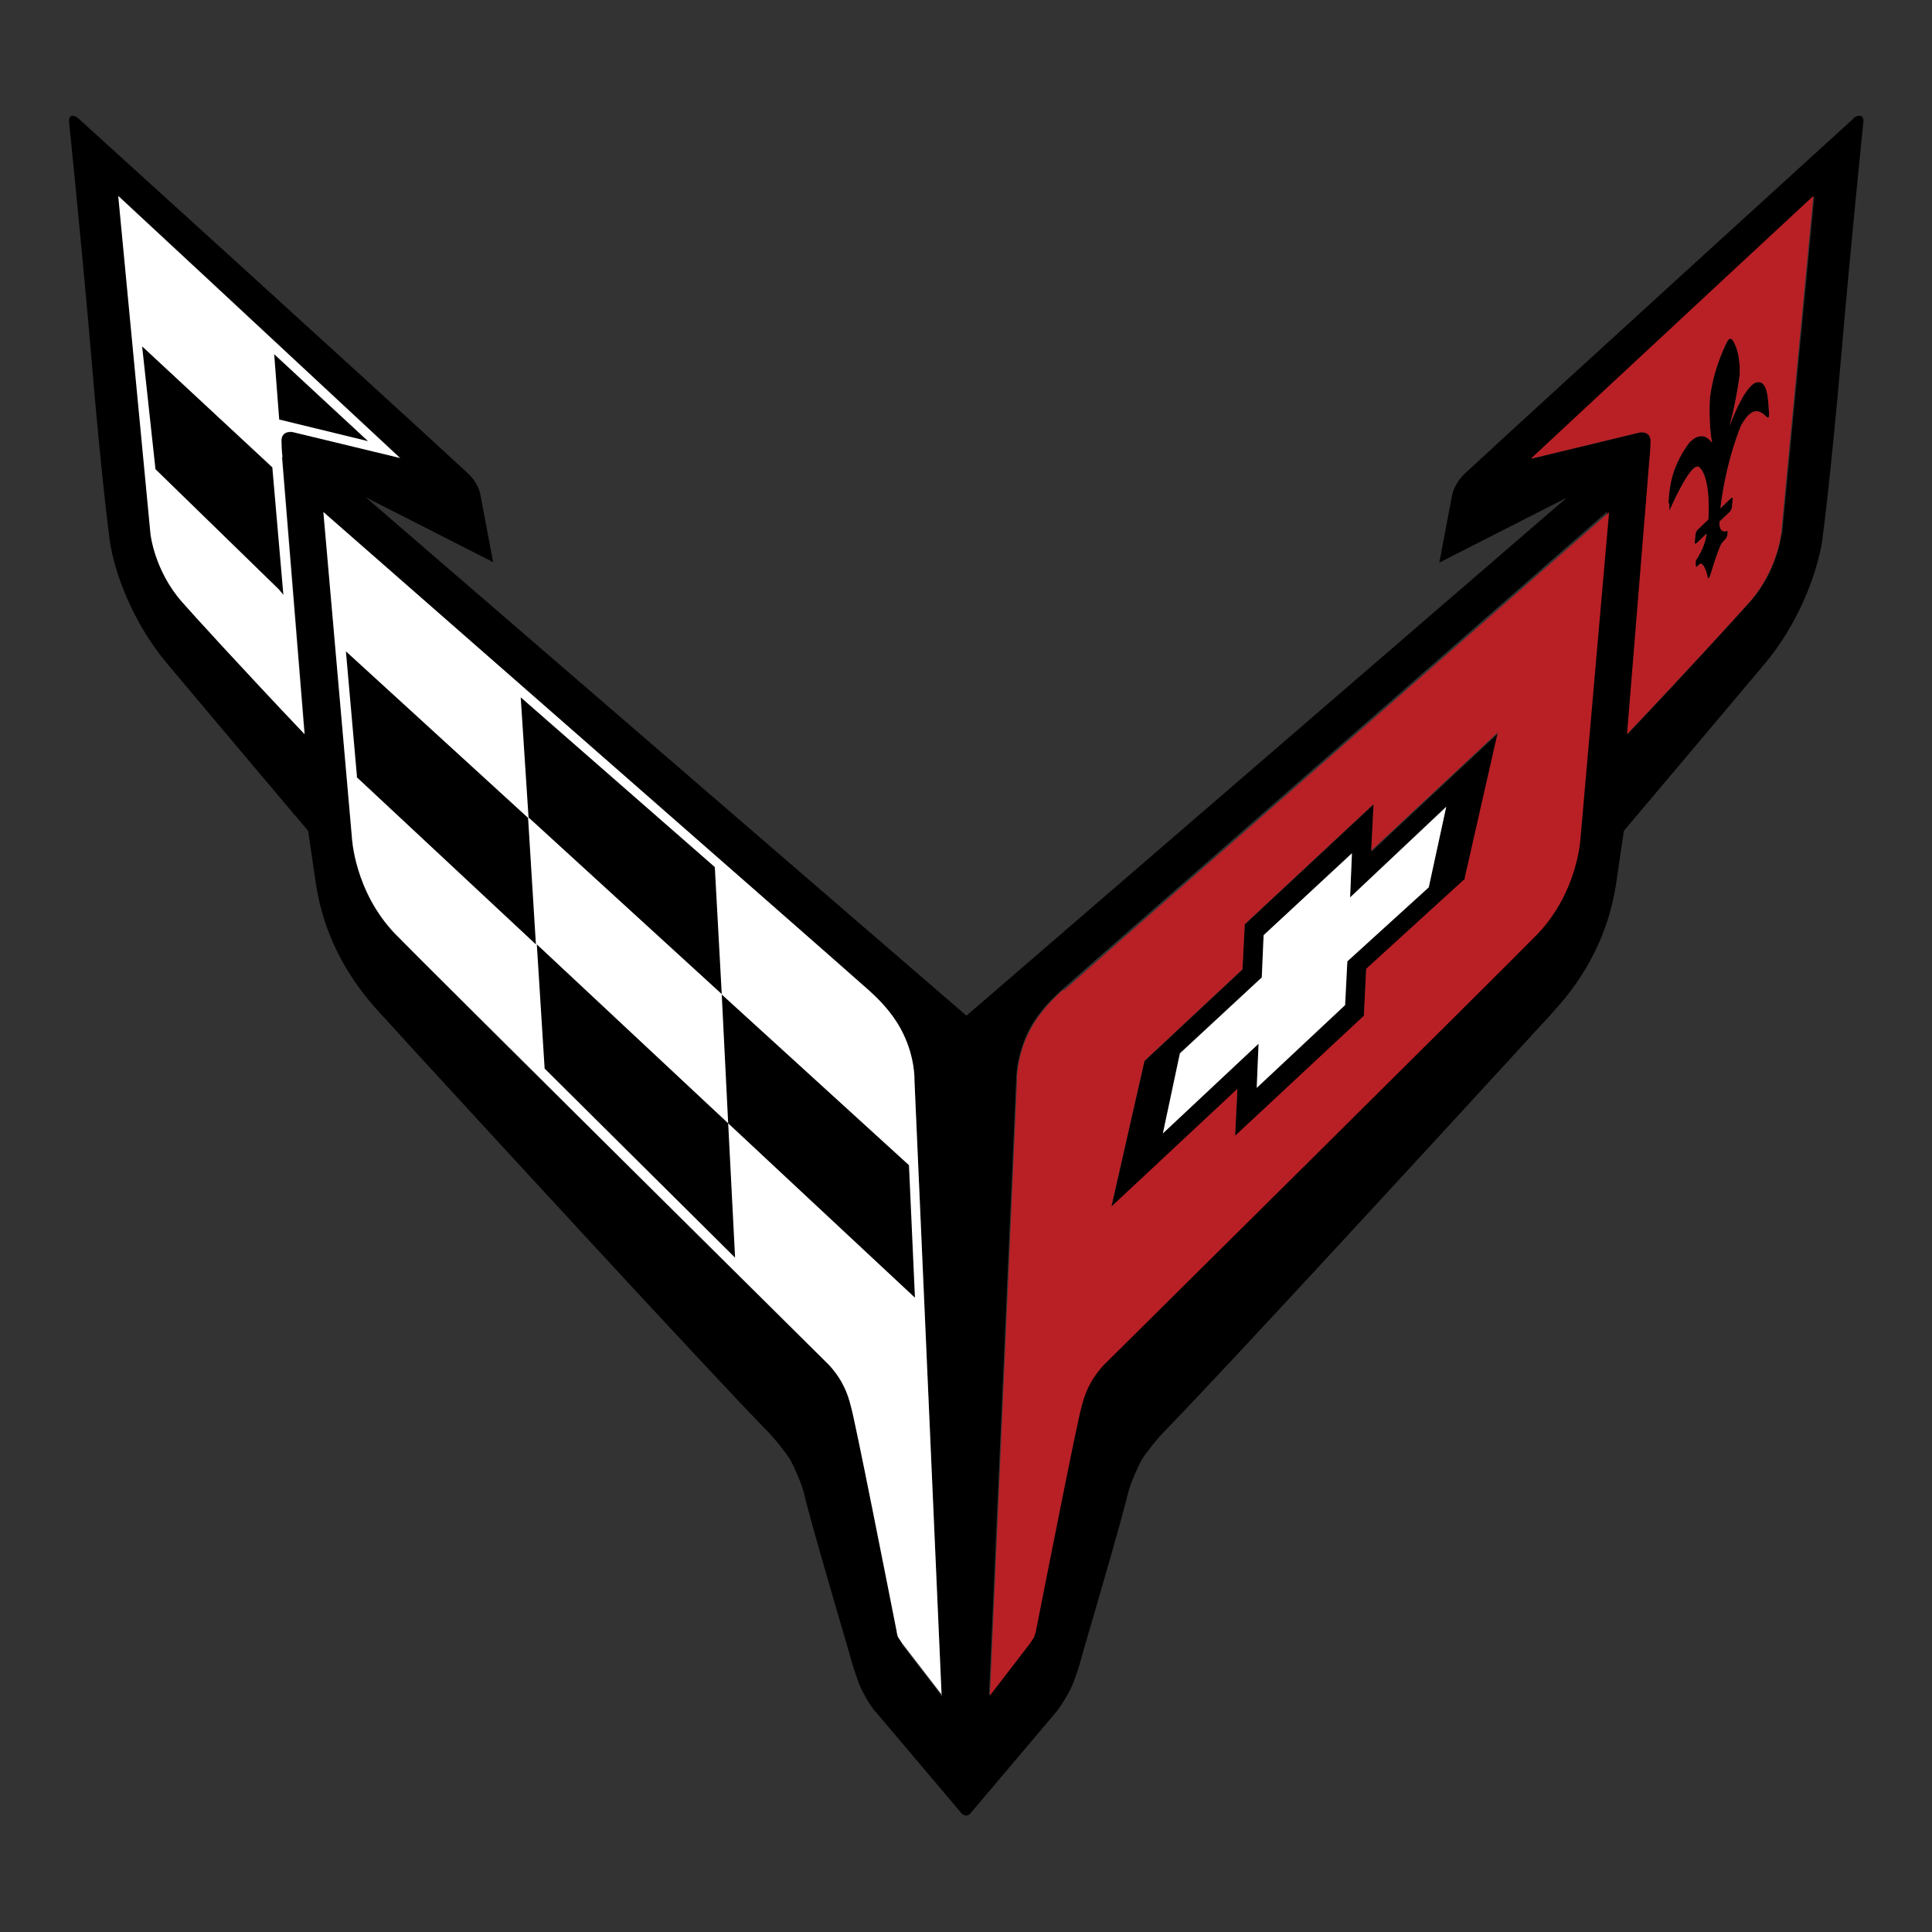 <svg xmlns="http://www.w3.org/2000/svg" id="Layer_1" data-name="Layer 1" viewBox="0 0 42 42"><rect x="0" y="0" width="42" height="42" fill="#333333" stroke="none"/><defs><style>      .cls-1 {        fill: #fff;      }      .cls-2 {        fill: #b82026;      }    </style></defs><path d="M29.81,18.5l.05-1.01-2.8,2.61-.05.98-2.13,1.99-.72,3.17,2.74-2.56-.05,1.02,2.8-2.61.05-1.02,2.15-1.96.72-3.17-2.75,2.57ZM31.06,19.29l-1.77,1.6-.04.96-1.93,1.8.04-.96-2.08,1.94.37-1.74,1.78-1.65.04-.91,1.92-1.79-.04.96,2.09-1.97-.38,1.76Z"></path><path d="M38.46,9.02s0,.05-.03.06c0,0,0,0,0,0-.08-.04-.28-.38-.58.17,0,0-.32.73-.45,1.8l.23-.22s.04-.02.04,0l-.02.21s-.02.07-.05.09l-.22.21c-.01.14.04.25.17.2.02,0,0,.13-.02.15,0,.01-.08.09-.1.12-.07.09-.26.73-.26.73,0,0-.01.01-.02.02h0s-.02.02-.02.02c0,0-.05-.3-.16-.33-.02.01-.09.08-.1.08,0,0-.02-.11,0-.15.14-.21.22-.44.23-.58l-.22.21s-.04.02-.04,0l.02-.21s.02-.07.05-.09l.23-.22c.05-1.01-.21-1.14-.21-1.14-.17-.09-.53.72-.64.95,0,0,0-.18,0-.17-.02.03-.03.02-.02,0,.02-.28.04-.74.44-1.29,0,0,.27-.35.51-.01-.08-.42-.05-.94-.05-.94,0,0,.03-.49.3-1.1.02-.04.07-.17.11-.21.04-.04.08,0,.09.02.18.28.15.74.15.74,0,0-.05.46-.22,1.12.37-.98.6-.95.6-.95.25-.05.24.47.26.71Z"></path><path d="M40.44,2.52c-.07-.02-.15.05-.15.06,0,0-6.54,5.95-8.43,7.7-.24.22-.29.47-.29.47l-.28,1.48,2.77-1.41-13.05,11.26h0S7.95,10.81,7.95,10.81l2.77,1.41-.28-1.48s-.04-.25-.29-.47C8.26,8.52,1.71,2.58,1.71,2.58c0,0-.09-.08-.15-.06-.06.02-.06.09-.06.12,0,0,.27,2.61.48,5.06.24,2.88.41,4.07.41,4.08.1.67.5,1.78,1.28,2.69.14.17,2.98,3.54,3.01,3.57l.02.03.17,1.16c.16,1.03.62,1.95,1.36,2.76.1.11.36.39.74.81,1.87,2.04,6.34,6.9,7.69,8.29.19.19.43.5.51.63.08.13.25.52.3.71.15.63.55,1.99.97,3.43l.09.32s.11.34.16.46c.17.38.35.59.36.59l1.87,2.21s.05.03.08.03h0s.06-.01.08-.03l1.87-2.21s.18-.21.36-.59c.05-.12.16-.45.16-.46l.09-.32c.42-1.44.82-2.81.97-3.43.05-.19.22-.58.3-.71.08-.13.32-.44.51-.63,1.35-1.39,5.82-6.25,7.69-8.29.38-.42.65-.7.74-.81.74-.8,1.2-1.73,1.36-2.76l.17-1.16.02-.03s2.87-3.4,3.01-3.57c.78-.91,1.17-2.02,1.28-2.69,0-.01.17-1.21.42-4.08.21-2.45.48-5.06.48-5.06,0-.03,0-.1-.06-.12ZM6.35,9.4s-.25-.04-.23.22c0,.03,0,.15.02.32h0s.49,6.02.49,6.02c-1.34-1.41-2.46-2.64-2.66-2.87-.61-.69-.69-1.49-.69-1.49l-.7-7.34s3.05,2.83,6.13,5.7h.01s-2.36-.57-2.36-.57ZM19.61,35.73s-.06-.09-.08-.12-.03-.08-.04-.15c-.18-.91-.89-4.52-.99-4.87-.04-.15-.07-.27-.16-.45-.13-.27-.33-.47-.33-.47,0,0-8.78-8.7-9.42-9.36-.89-.93-.94-2.1-.94-2.1l-.62-7.07s10.85,9.5,11.85,10.39c.36.32.6.63.75.94.27.55.25,1.03.25,1.03l.59,13.37-.87-1.13ZM34.34,18.2s-.05,1.18-.94,2.1c-.64.66-9.42,9.36-9.42,9.36,0,0-.2.19-.33.47-.09.18-.11.3-.16.45-.1.35-.81,3.96-.99,4.87-.01.07-.03.11-.05.15-.02.03-.08.12-.08.12l-.87,1.13.59-13.37s-.01-.47.25-1.03c.15-.31.39-.62.75-.94,1-.89,11.85-10.39,11.85-10.39l-.62,7.07ZM38.73,11.6s-.08.81-.69,1.49c-.21.23-1.32,1.46-2.66,2.87l.49-6.02h0c.01-.18.02-.29.02-.32.01-.26-.23-.22-.23-.22l-2.36.57h.01c3.08-2.87,6.13-5.7,6.13-5.7l-.7,7.34Z"></path><path class="cls-1" d="M6.13,9.94l.49,6.02c-1.34-1.41-2.46-2.64-2.66-2.87-.61-.69-.69-1.49-.69-1.49l-.7-7.34s3.05,2.83,6.13,5.7h.01s-2.36-.57-2.36-.57c0,0-.25-.04-.23.22,0,.03,0,.15.02.32h0Z"></path><path class="cls-1" d="M20.48,36.85l-.87-1.13s-.06-.09-.08-.12-.03-.08-.04-.15c-.18-.91-.89-4.52-.99-4.87-.04-.15-.07-.27-.16-.45-.13-.27-.33-.47-.33-.47,0,0-8.78-8.7-9.42-9.36-.89-.93-.94-2.1-.94-2.1l-.62-7.07s10.85,9.5,11.85,10.39c.36.32.6.63.75.94.27.55.25,1.03.25,1.03l.59,13.37Z"></path><path class="cls-2" d="M33.3,9.97h-.01s2.36-.57,2.36-.57c0,0,.25-.04.23.22,0,.03,0,.15-.02.32h0s-.49,6.02-.49,6.02c1.34-1.41,2.46-2.64,2.66-2.87.61-.69.69-1.49.69-1.49l.7-7.34s-3.05,2.83-6.13,5.7ZM38.43,9.08s0,0,0,0c-.08-.04-.28-.38-.58.17,0,0-.32.73-.45,1.8l.23-.22s.04-.02.04,0l-.02.21s-.02.07-.05.09l-.22.21c-.01.14.04.25.17.2.02,0,0,.13-.02.15,0,.01-.08.09-.1.12-.07.09-.26.73-.26.73,0,0-.01.01-.02.02h0s-.02.02-.02.02c0,0-.05-.3-.16-.33-.02.01-.09.08-.1.08,0,0-.02-.11,0-.15.14-.21.22-.44.23-.58l-.22.21s-.04.02-.04,0l.02-.21s.02-.07.05-.09l.23-.22c.05-1.01-.21-1.14-.21-1.14-.17-.09-.53.72-.64.95,0,0,0-.18,0-.17-.02.03-.03.02-.02,0,.02-.28.04-.74.44-1.29,0,0,.27-.35.51-.01-.08-.42-.05-.94-.05-.94,0,0,.03-.49.3-1.1.02-.04.07-.17.11-.21.04-.04.08,0,.09.02.18.28.15.74.15.74,0,0-.05.46-.22,1.12.37-.98.6-.95.6-.95.25-.05.24.47.26.71,0,.03,0,.05-.03.06Z"></path><path class="cls-2" d="M23.11,21.52c-.36.32-.6.63-.75.94-.27.55-.25,1.03-.25,1.03l-.59,13.37.87-1.13s.06-.09.08-.12c.02-.03.03-.08.05-.15.18-.91.89-4.52.99-4.87.04-.15.07-.27.16-.45.13-.27.33-.47.33-.47,0,0,8.78-8.7,9.42-9.36.89-.93.94-2.1.94-2.1l.62-7.07s-10.85,9.5-11.85,10.39ZM31.85,19.1l-2.15,1.96-.05,1.02-2.8,2.61.05-1.02-2.74,2.56.72-3.17,2.13-1.99.05-.98,2.8-2.61-.05,1.01,2.75-2.57-.72,3.17Z"></path><polygon class="cls-1" points="31.44 17.54 31.06 19.29 29.29 20.9 29.24 21.85 27.32 23.65 27.36 22.69 25.28 24.64 25.65 22.9 27.43 21.25 27.47 20.33 29.39 18.55 29.35 19.51 31.44 17.54"></polygon><path d="M15.83,24.42l-.14-2.8,4.07,3.71.13,2.88-4.06-3.79ZM11.84,23.23l-.17-2.7,4.16,3.89.15,2.92-4.14-4.11ZM7.76,16.88l-.24-2.72,3.96,3.62.17,2.75-3.9-3.64ZM15.54,18.86l.15,2.75-4.2-3.84-.17-2.61,4.22,3.69ZM15.54,18.86"></path><path d="M6.07,12.82l-2.69-2.62-.29-2.67,2.83,2.63.24,2.77-.1-.12ZM6.07,12.82"></path><path d="M5.96,7.7l2.04,1.89-1.93-.47-.11-1.43ZM5.96,7.7"></path></svg>